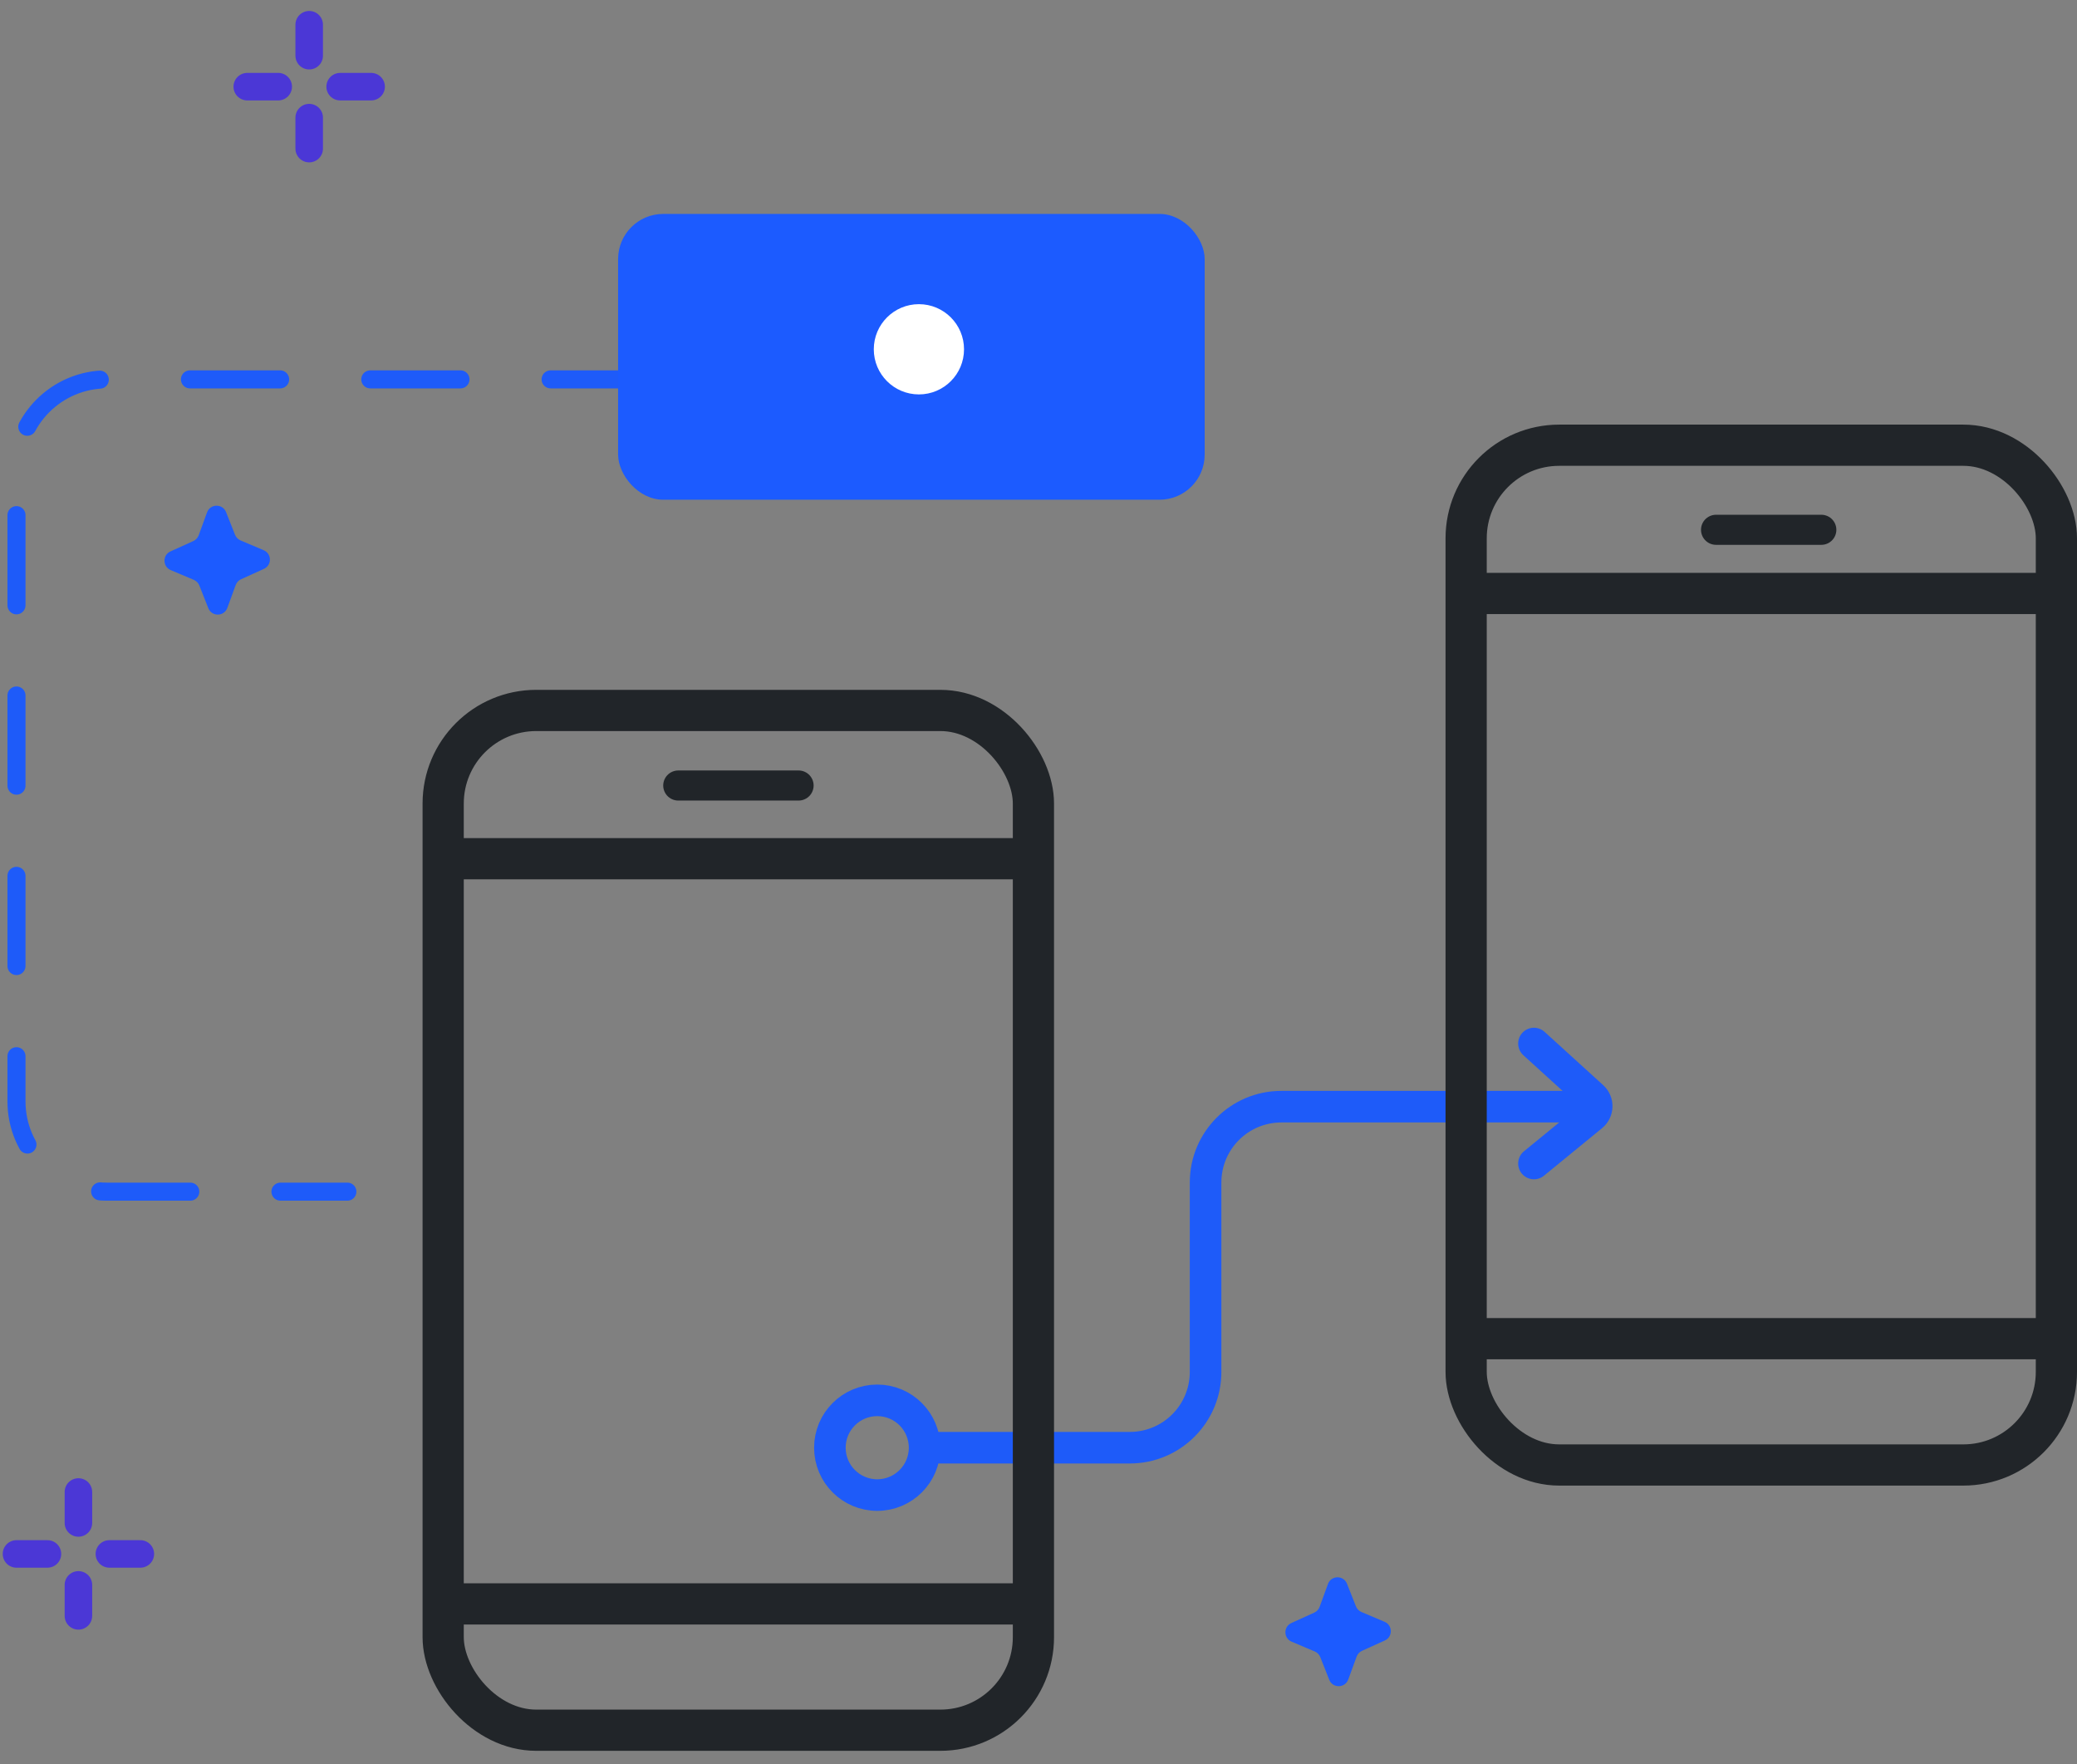 <svg width="126" height="107" viewBox="0 0 126 107" fill="none" xmlns="http://www.w3.org/2000/svg">
<rect x="0" y="0" width="126" height="107" fill="#808080" stroke="none"/>
<path d="M49.814 23.012H6.474C3.451 23.012 1 25.463 1 28.486V66.807C1 69.831 3.451 72.282 6.474 72.282H21.073" stroke="#1E5BF9" stroke-width="1.095" stroke-linecap="round" stroke-dasharray="5.47 5.47"/>
<circle cx="53.217" cy="87.814" r="2.873" stroke="#1E5BF9" stroke-width="1.915"/>
<path d="M95.354 68.085C95.883 68.085 96.312 67.657 96.312 67.128C96.312 66.599 95.883 66.17 95.354 66.17V68.085ZM55.898 88.771H68.539V86.856H55.898V88.771ZM74.094 83.217V71.725H72.178V83.217H74.094ZM77.733 68.085H95.354V66.17H77.733V68.085ZM74.094 71.725C74.094 69.715 75.723 68.085 77.733 68.085V66.17C74.665 66.17 72.178 68.657 72.178 71.725H74.094ZM68.539 88.771C71.607 88.771 74.094 86.284 74.094 83.217H72.178C72.178 85.227 70.549 86.856 68.539 86.856V88.771Z" fill="#1E5BF9"/>
<rect x="26.885" y="43.094" width="35.807" height="61.856" rx="5.645" stroke="#212529" stroke-width="2.5"/>
<line x1="26.401" y1="97.289" x2="62.41" y2="97.289" stroke="#212529" stroke-width="2.5"/>
<line x1="26.401" y1="52.087" x2="62.41" y2="52.087" stroke="#212529" stroke-width="2.5"/>
<path d="M41.146 47.647H48.445" stroke="#212529" stroke-width="1.825" stroke-linecap="round"/>
<mask id="path-8-inside-1_712_3391" fill="white">
<rect x="32.914" y="60.623" width="9.85" height="9.235" rx="1.847"/>
</mask>
<rect x="32.914" y="60.623" width="9.85" height="9.235" rx="1.847" stroke="#212529" stroke-width="4" mask="url(#path-8-inside-1_712_3391)"/>
<mask id="path-9-inside-2_712_3391" fill="white">
<rect x="32.914" y="73.59" width="9.85" height="9.235" rx="1.847"/>
</mask>
<rect x="32.914" y="73.59" width="9.85" height="9.235" rx="1.847" stroke="#212529" stroke-width="4" mask="url(#path-9-inside-2_712_3391)"/>
<mask id="path-10-inside-3_712_3391" fill="white">
<rect x="46.813" y="60.623" width="9.85" height="9.235" rx="1.847"/>
</mask>
<rect x="46.813" y="60.623" width="9.85" height="9.235" rx="1.847" stroke="#212529" stroke-width="4" mask="url(#path-10-inside-3_712_3391)"/>
<rect x="88.943" y="27.006" width="35.807" height="61.856" rx="5.645" stroke="#212529" stroke-width="2.5"/>
<line x1="89.225" y1="81.2" x2="125.234" y2="81.2" stroke="#212529" stroke-width="2.5"/>
<line x1="89.225" y1="35.998" x2="125.234" y2="35.998" stroke="#212529" stroke-width="2.5"/>
<path d="M104.103 32.136H110.489" stroke="#212529" stroke-width="1.825" stroke-linecap="round"/>
<mask id="path-15-inside-4_712_3391" fill="white">
<rect x="97.715" y="42.173" width="19.161" height="18.248" rx="2.101"/>
</mask>
<rect x="97.715" y="42.173" width="19.161" height="18.248" rx="2.101" stroke="#212529" stroke-width="4.8" mask="url(#path-15-inside-4_712_3391)"/>
<path d="M93.056 63.297L96.612 66.53C96.959 66.845 96.944 67.394 96.582 67.69L93.056 70.575" stroke="#1E5BF9" stroke-width="1.915" stroke-linecap="round"/>
<rect x="37.497" y="12.976" width="35.584" height="17.336" rx="2.737" fill="#1C5BFF"/>
<circle cx="55.745" cy="21.187" r="2.737" fill="white"/>
<path d="M12.56 31.081C12.755 30.547 13.507 30.537 13.715 31.066L14.258 32.438C14.319 32.592 14.439 32.715 14.592 32.78L15.996 33.374C16.492 33.584 16.501 34.283 16.011 34.506L14.622 35.136C14.472 35.205 14.354 35.331 14.298 35.487L13.791 36.873C13.596 37.407 12.845 37.417 12.636 36.888L12.094 35.516C12.033 35.362 11.913 35.239 11.76 35.174L10.355 34.58C9.86 34.37 9.851 33.671 10.341 33.448L11.729 32.818C11.88 32.749 11.997 32.623 12.054 32.467L12.56 31.081Z" fill="#1C5BFF"/>
<path d="M80.56 96.081C80.755 95.547 81.507 95.537 81.715 96.066L82.258 97.438C82.319 97.592 82.439 97.715 82.592 97.78L83.996 98.374C84.492 98.584 84.501 99.283 84.011 99.506L82.622 100.136C82.472 100.205 82.354 100.331 82.298 100.487L81.791 101.873C81.596 102.407 80.845 102.417 80.636 101.888L80.094 100.516C80.033 100.362 79.913 100.238 79.76 100.174L78.356 99.58C77.86 99.37 77.851 98.671 78.341 98.448L79.729 97.817C79.88 97.749 79.997 97.623 80.054 97.467L80.56 96.081Z" fill="#1C5BFF"/>
<path d="M4.757 92.378L4.757 90.5" stroke="#4B37D6" stroke-width="1.67" stroke-linecap="round"/>
<path d="M6.635 94.257L8.514 94.257" stroke="#4B37D6" stroke-width="1.67" stroke-linecap="round"/>
<path d="M4.757 96.135L4.757 98.014" stroke="#4B37D6" stroke-width="1.67" stroke-linecap="round"/>
<path d="M2.878 94.257L1 94.257" stroke="#4B37D6" stroke-width="1.67" stroke-linecap="round"/>
<path d="M18.757 3.378L18.757 1.5" stroke="#4B37D6" stroke-width="1.67" stroke-linecap="round"/>
<path d="M20.635 5.257L22.514 5.257" stroke="#4B37D6" stroke-width="1.67" stroke-linecap="round"/>
<path d="M18.757 7.135L18.757 9.014" stroke="#4B37D6" stroke-width="1.67" stroke-linecap="round"/>
<path d="M16.878 5.257L15 5.257" stroke="#4B37D6" stroke-width="1.67" stroke-linecap="round"/>
</svg>
